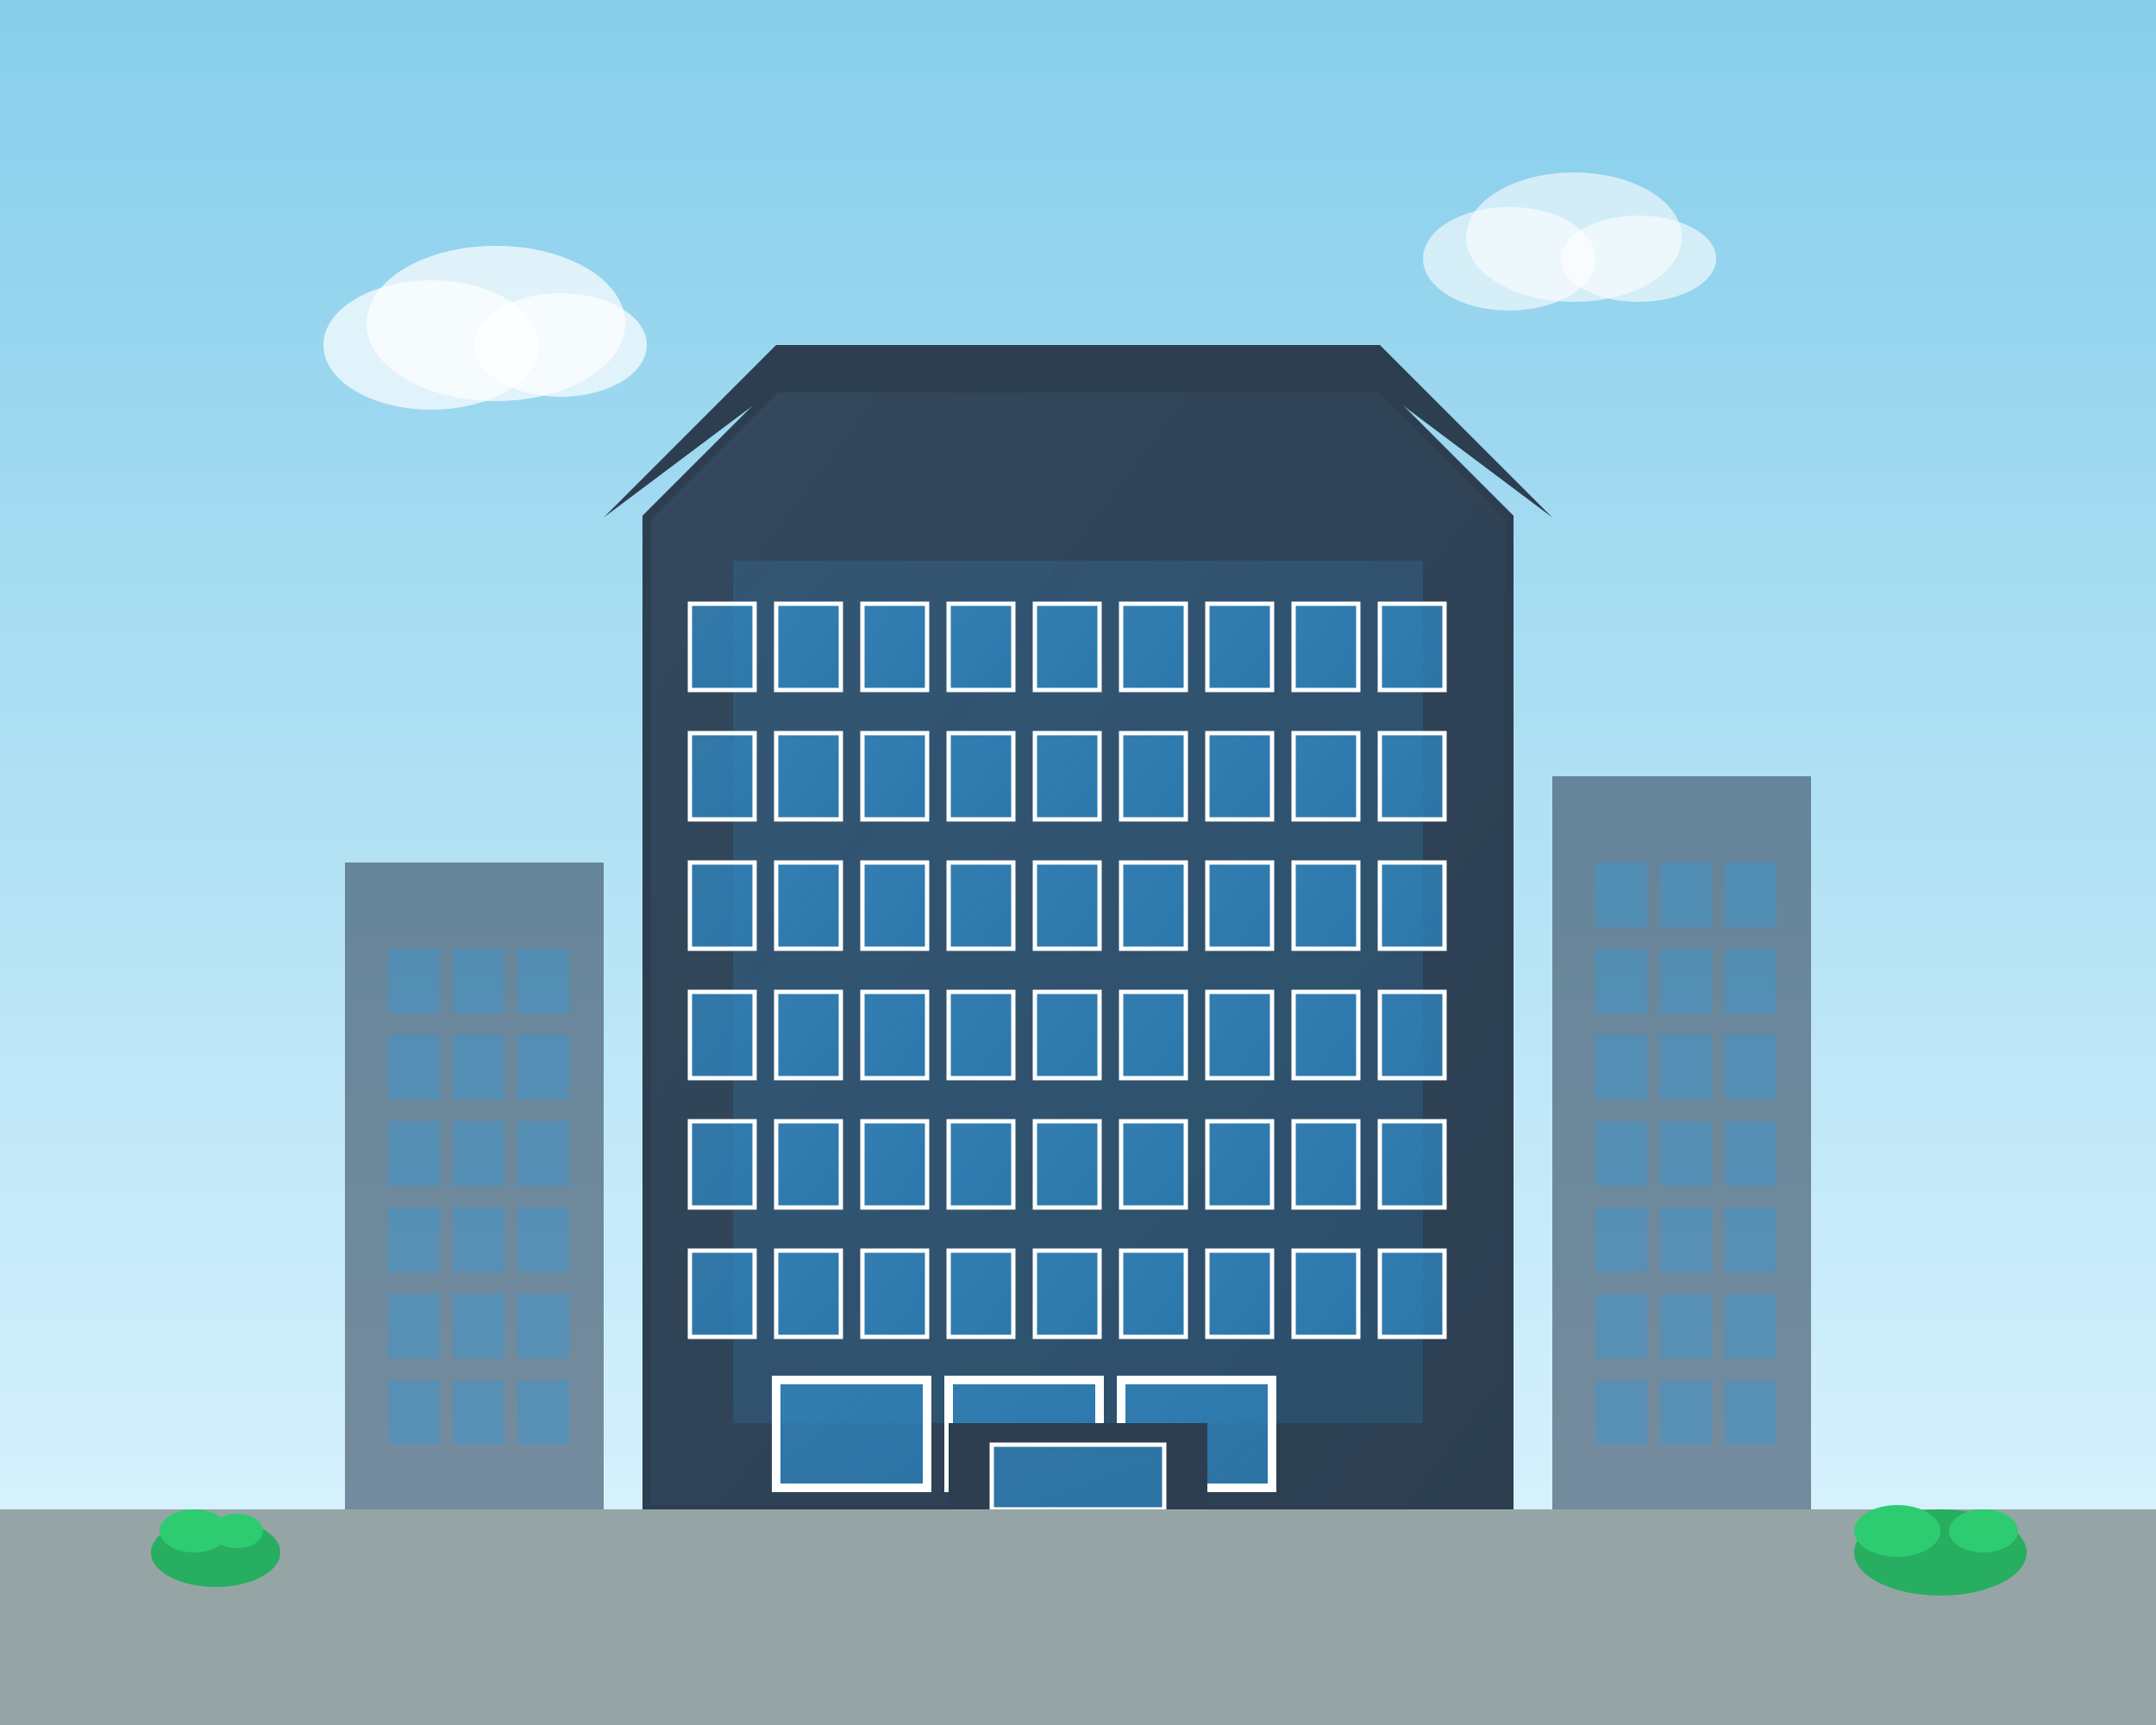 <svg viewBox="0 0 500 400" xmlns="http://www.w3.org/2000/svg">
  <rect x="0" y="0" width="500" height="400" fill="#333333" stroke="none"/>
  <defs>
    <linearGradient id="buildingGradient" x1="0%" y1="0%" x2="100%" y2="100%">
      <stop offset="0%" style="stop-color:#34495e;stop-opacity:1" />
      <stop offset="100%" style="stop-color:#2c3e50;stop-opacity:1" />
    </linearGradient>
    <linearGradient id="glassGradient" x1="0%" y1="0%" x2="100%" y2="100%">
      <stop offset="0%" style="stop-color:#3498db;stop-opacity:0.6" />
      <stop offset="100%" style="stop-color:#2980b9;stop-opacity:0.8" />
    </linearGradient>
    <linearGradient id="skyGradient" x1="0%" y1="0%" x2="0%" y2="100%">
      <stop offset="0%" style="stop-color:#87CEEB;stop-opacity:1" />
      <stop offset="100%" style="stop-color:#E0F6FF;stop-opacity:1" />
    </linearGradient>
  </defs>
  
  <!-- Sky background -->
  <rect width="500" height="400" fill="url(#skyGradient)"/>
  
  <!-- Clouds -->
  <ellipse cx="100" cy="80" rx="25" ry="15" fill="white" opacity="0.7"/>
  <ellipse cx="115" cy="75" rx="30" ry="18" fill="white" opacity="0.7"/>
  <ellipse cx="130" cy="80" rx="20" ry="12" fill="white" opacity="0.7"/>
  
  <ellipse cx="350" cy="60" rx="20" ry="12" fill="white" opacity="0.6"/>
  <ellipse cx="365" cy="55" rx="25" ry="15" fill="white" opacity="0.6"/>
  <ellipse cx="380" cy="60" rx="18" ry="10" fill="white" opacity="0.6"/>
  
  <!-- Main luxury building -->
  <path d="M150 350 L150 120 L180 90 L320 90 L350 120 L350 350 Z" 
        fill="url(#buildingGradient)" 
        stroke="#2c3e50" 
        stroke-width="2"/>
  
  <!-- Building top crown -->
  <path d="M140 120 L180 90 L320 90 L360 120 L350 110 L320 80 L180 80 L150 110 Z" 
        fill="#2c3e50"/>
  
  <!-- Glass facade pattern -->
  <rect x="170" y="130" width="160" height="200" fill="url(#glassGradient)" opacity="0.3"/>
  
  <!-- Windows grid pattern -->
  <!-- Floor 1 -->
  <rect x="160" y="140" width="15" height="20" fill="url(#glassGradient)" stroke="white" stroke-width="1"/>
  <rect x="180" y="140" width="15" height="20" fill="url(#glassGradient)" stroke="white" stroke-width="1"/>
  <rect x="200" y="140" width="15" height="20" fill="url(#glassGradient)" stroke="white" stroke-width="1"/>
  <rect x="220" y="140" width="15" height="20" fill="url(#glassGradient)" stroke="white" stroke-width="1"/>
  <rect x="240" y="140" width="15" height="20" fill="url(#glassGradient)" stroke="white" stroke-width="1"/>
  <rect x="260" y="140" width="15" height="20" fill="url(#glassGradient)" stroke="white" stroke-width="1"/>
  <rect x="280" y="140" width="15" height="20" fill="url(#glassGradient)" stroke="white" stroke-width="1"/>
  <rect x="300" y="140" width="15" height="20" fill="url(#glassGradient)" stroke="white" stroke-width="1"/>
  <rect x="320" y="140" width="15" height="20" fill="url(#glassGradient)" stroke="white" stroke-width="1"/>
  
  <!-- Floor 2 -->
  <rect x="160" y="170" width="15" height="20" fill="url(#glassGradient)" stroke="white" stroke-width="1"/>
  <rect x="180" y="170" width="15" height="20" fill="url(#glassGradient)" stroke="white" stroke-width="1"/>
  <rect x="200" y="170" width="15" height="20" fill="url(#glassGradient)" stroke="white" stroke-width="1"/>
  <rect x="220" y="170" width="15" height="20" fill="url(#glassGradient)" stroke="white" stroke-width="1"/>
  <rect x="240" y="170" width="15" height="20" fill="url(#glassGradient)" stroke="white" stroke-width="1"/>
  <rect x="260" y="170" width="15" height="20" fill="url(#glassGradient)" stroke="white" stroke-width="1"/>
  <rect x="280" y="170" width="15" height="20" fill="url(#glassGradient)" stroke="white" stroke-width="1"/>
  <rect x="300" y="170" width="15" height="20" fill="url(#glassGradient)" stroke="white" stroke-width="1"/>
  <rect x="320" y="170" width="15" height="20" fill="url(#glassGradient)" stroke="white" stroke-width="1"/>
  
  <!-- Floor 3 -->
  <rect x="160" y="200" width="15" height="20" fill="url(#glassGradient)" stroke="white" stroke-width="1"/>
  <rect x="180" y="200" width="15" height="20" fill="url(#glassGradient)" stroke="white" stroke-width="1"/>
  <rect x="200" y="200" width="15" height="20" fill="url(#glassGradient)" stroke="white" stroke-width="1"/>
  <rect x="220" y="200" width="15" height="20" fill="url(#glassGradient)" stroke="white" stroke-width="1"/>
  <rect x="240" y="200" width="15" height="20" fill="url(#glassGradient)" stroke="white" stroke-width="1"/>
  <rect x="260" y="200" width="15" height="20" fill="url(#glassGradient)" stroke="white" stroke-width="1"/>
  <rect x="280" y="200" width="15" height="20" fill="url(#glassGradient)" stroke="white" stroke-width="1"/>
  <rect x="300" y="200" width="15" height="20" fill="url(#glassGradient)" stroke="white" stroke-width="1"/>
  <rect x="320" y="200" width="15" height="20" fill="url(#glassGradient)" stroke="white" stroke-width="1"/>
  
  <!-- Floor 4 -->
  <rect x="160" y="230" width="15" height="20" fill="url(#glassGradient)" stroke="white" stroke-width="1"/>
  <rect x="180" y="230" width="15" height="20" fill="url(#glassGradient)" stroke="white" stroke-width="1"/>
  <rect x="200" y="230" width="15" height="20" fill="url(#glassGradient)" stroke="white" stroke-width="1"/>
  <rect x="220" y="230" width="15" height="20" fill="url(#glassGradient)" stroke="white" stroke-width="1"/>
  <rect x="240" y="230" width="15" height="20" fill="url(#glassGradient)" stroke="white" stroke-width="1"/>
  <rect x="260" y="230" width="15" height="20" fill="url(#glassGradient)" stroke="white" stroke-width="1"/>
  <rect x="280" y="230" width="15" height="20" fill="url(#glassGradient)" stroke="white" stroke-width="1"/>
  <rect x="300" y="230" width="15" height="20" fill="url(#glassGradient)" stroke="white" stroke-width="1"/>
  <rect x="320" y="230" width="15" height="20" fill="url(#glassGradient)" stroke="white" stroke-width="1"/>
  
  <!-- Floor 5 -->
  <rect x="160" y="260" width="15" height="20" fill="url(#glassGradient)" stroke="white" stroke-width="1"/>
  <rect x="180" y="260" width="15" height="20" fill="url(#glassGradient)" stroke="white" stroke-width="1"/>
  <rect x="200" y="260" width="15" height="20" fill="url(#glassGradient)" stroke="white" stroke-width="1"/>
  <rect x="220" y="260" width="15" height="20" fill="url(#glassGradient)" stroke="white" stroke-width="1"/>
  <rect x="240" y="260" width="15" height="20" fill="url(#glassGradient)" stroke="white" stroke-width="1"/>
  <rect x="260" y="260" width="15" height="20" fill="url(#glassGradient)" stroke="white" stroke-width="1"/>
  <rect x="280" y="260" width="15" height="20" fill="url(#glassGradient)" stroke="white" stroke-width="1"/>
  <rect x="300" y="260" width="15" height="20" fill="url(#glassGradient)" stroke="white" stroke-width="1"/>
  <rect x="320" y="260" width="15" height="20" fill="url(#glassGradient)" stroke="white" stroke-width="1"/>
  
  <!-- Floor 6 -->
  <rect x="160" y="290" width="15" height="20" fill="url(#glassGradient)" stroke="white" stroke-width="1"/>
  <rect x="180" y="290" width="15" height="20" fill="url(#glassGradient)" stroke="white" stroke-width="1"/>
  <rect x="200" y="290" width="15" height="20" fill="url(#glassGradient)" stroke="white" stroke-width="1"/>
  <rect x="220" y="290" width="15" height="20" fill="url(#glassGradient)" stroke="white" stroke-width="1"/>
  <rect x="240" y="290" width="15" height="20" fill="url(#glassGradient)" stroke="white" stroke-width="1"/>
  <rect x="260" y="290" width="15" height="20" fill="url(#glassGradient)" stroke="white" stroke-width="1"/>
  <rect x="280" y="290" width="15" height="20" fill="url(#glassGradient)" stroke="white" stroke-width="1"/>
  <rect x="300" y="290" width="15" height="20" fill="url(#glassGradient)" stroke="white" stroke-width="1"/>
  <rect x="320" y="290" width="15" height="20" fill="url(#glassGradient)" stroke="white" stroke-width="1"/>
  
  <!-- Penthouse level -->
  <rect x="180" y="320" width="35" height="25" fill="url(#glassGradient)" stroke="white" stroke-width="2"/>
  <rect x="220" y="320" width="35" height="25" fill="url(#glassGradient)" stroke="white" stroke-width="2"/>
  <rect x="260" y="320" width="35" height="25" fill="url(#glassGradient)" stroke="white" stroke-width="2"/>
  
  <!-- Entrance -->
  <rect x="220" y="330" width="60" height="20" fill="#2c3e50"/>
  <rect x="230" y="335" width="40" height="15" fill="url(#glassGradient)" stroke="white" stroke-width="1"/>
  
  <!-- Side buildings for depth -->
  <path d="M80 350 L80 200 L140 200 L140 350 Z" fill="#34495e" opacity="0.6"/>
  <rect x="90" y="220" width="12" height="15" fill="#3498db" opacity="0.4"/>
  <rect x="105" y="220" width="12" height="15" fill="#3498db" opacity="0.4"/>
  <rect x="120" y="220" width="12" height="15" fill="#3498db" opacity="0.4"/>
  <rect x="90" y="240" width="12" height="15" fill="#3498db" opacity="0.4"/>
  <rect x="105" y="240" width="12" height="15" fill="#3498db" opacity="0.4"/>
  <rect x="120" y="240" width="12" height="15" fill="#3498db" opacity="0.4"/>
  <rect x="90" y="260" width="12" height="15" fill="#3498db" opacity="0.4"/>
  <rect x="105" y="260" width="12" height="15" fill="#3498db" opacity="0.4"/>
  <rect x="120" y="260" width="12" height="15" fill="#3498db" opacity="0.4"/>
  <rect x="90" y="280" width="12" height="15" fill="#3498db" opacity="0.4"/>
  <rect x="105" y="280" width="12" height="15" fill="#3498db" opacity="0.4"/>
  <rect x="120" y="280" width="12" height="15" fill="#3498db" opacity="0.4"/>
  <rect x="90" y="300" width="12" height="15" fill="#3498db" opacity="0.4"/>
  <rect x="105" y="300" width="12" height="15" fill="#3498db" opacity="0.4"/>
  <rect x="120" y="300" width="12" height="15" fill="#3498db" opacity="0.4"/>
  <rect x="90" y="320" width="12" height="15" fill="#3498db" opacity="0.4"/>
  <rect x="105" y="320" width="12" height="15" fill="#3498db" opacity="0.4"/>
  <rect x="120" y="320" width="12" height="15" fill="#3498db" opacity="0.4"/>
  
  <path d="M360 350 L360 180 L420 180 L420 350 Z" fill="#34495e" opacity="0.6"/>
  <rect x="370" y="200" width="12" height="15" fill="#3498db" opacity="0.4"/>
  <rect x="385" y="200" width="12" height="15" fill="#3498db" opacity="0.4"/>
  <rect x="400" y="200" width="12" height="15" fill="#3498db" opacity="0.4"/>
  <rect x="370" y="220" width="12" height="15" fill="#3498db" opacity="0.4"/>
  <rect x="385" y="220" width="12" height="15" fill="#3498db" opacity="0.4"/>
  <rect x="400" y="220" width="12" height="15" fill="#3498db" opacity="0.4"/>
  <rect x="370" y="240" width="12" height="15" fill="#3498db" opacity="0.4"/>
  <rect x="385" y="240" width="12" height="15" fill="#3498db" opacity="0.4"/>
  <rect x="400" y="240" width="12" height="15" fill="#3498db" opacity="0.4"/>
  <rect x="370" y="260" width="12" height="15" fill="#3498db" opacity="0.4"/>
  <rect x="385" y="260" width="12" height="15" fill="#3498db" opacity="0.4"/>
  <rect x="400" y="260" width="12" height="15" fill="#3498db" opacity="0.4"/>
  <rect x="370" y="280" width="12" height="15" fill="#3498db" opacity="0.4"/>
  <rect x="385" y="280" width="12" height="15" fill="#3498db" opacity="0.4"/>
  <rect x="400" y="280" width="12" height="15" fill="#3498db" opacity="0.4"/>
  <rect x="370" y="300" width="12" height="15" fill="#3498db" opacity="0.4"/>
  <rect x="385" y="300" width="12" height="15" fill="#3498db" opacity="0.4"/>
  <rect x="400" y="300" width="12" height="15" fill="#3498db" opacity="0.4"/>
  <rect x="370" y="320" width="12" height="15" fill="#3498db" opacity="0.4"/>
  <rect x="385" y="320" width="12" height="15" fill="#3498db" opacity="0.4"/>
  <rect x="400" y="320" width="12" height="15" fill="#3498db" opacity="0.4"/>
  
  <!-- Ground/street -->
  <rect x="0" y="350" width="500" height="50" fill="#95a5a6"/>
  
  <!-- Landscaping -->
  <ellipse cx="50" cy="360" rx="15" ry="8" fill="#27ae60"/>
  <ellipse cx="45" cy="355" rx="8" ry="5" fill="#2ecc71"/>
  <ellipse cx="55" cy="355" rx="6" ry="4" fill="#2ecc71"/>
  
  <ellipse cx="450" cy="360" rx="20" ry="10" fill="#27ae60"/>
  <ellipse cx="440" cy="355" rx="10" ry="6" fill="#2ecc71"/>
  <ellipse cx="460" cy="355" rx="8" ry="5" fill="#2ecc71"/>
</svg>

